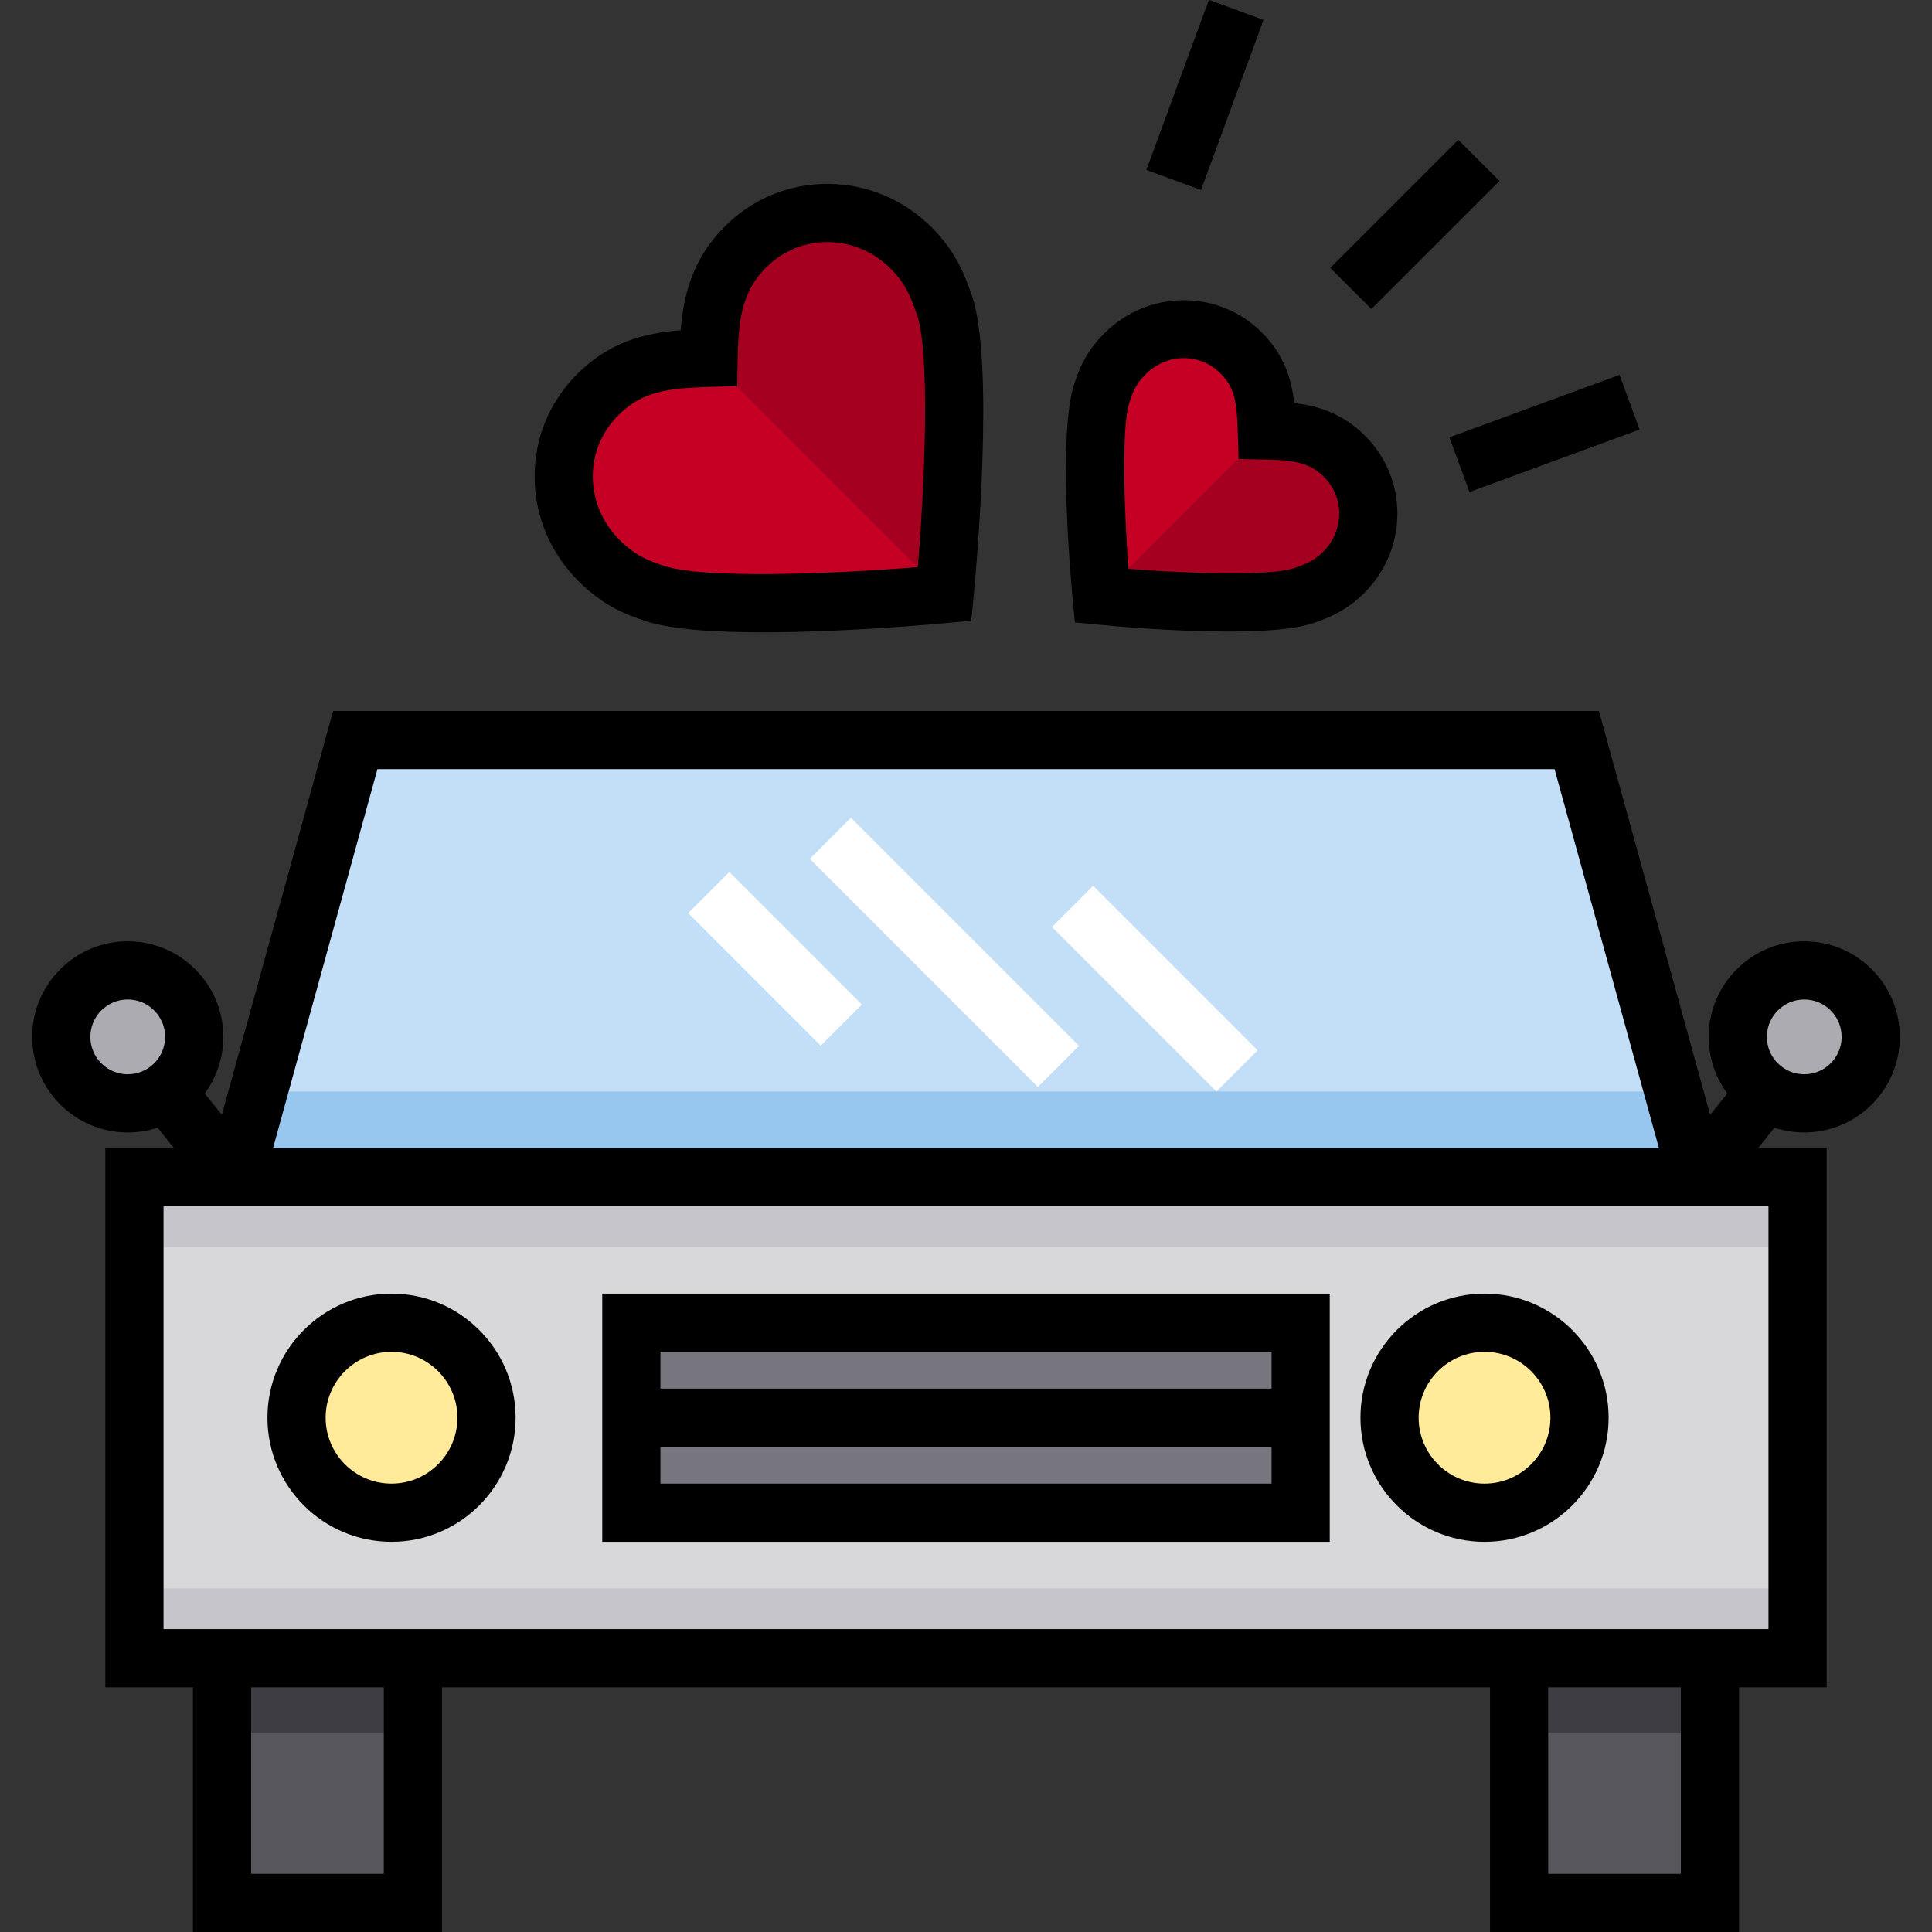 <?xml version="1.0" encoding="iso-8859-1"?>
<!-- Uploaded to: SVG Repo, www.svgrepo.com, Generator: SVG Repo Mixer Tools -->
<svg version="1.1" id="Layer_1" xmlns="http://www.w3.org/2000/svg" xmlns:xlink="http://www.w3.org/1999/xlink" 
	 viewBox="0 0 512.013 512.013" xml:space="preserve">
<rect x="0" y="0" width="512.013" height="512.013" fill="#333333" stroke="none"/>
<polygon style="fill:#D8D8DA;" points="35.628,311.989 35.628,330.483 35.628,420.958 35.628,439.451 476.385,439.451 
	476.385,420.958 476.385,330.483 476.385,311.989 "/>
<path style="fill:#A50020;" d="M250.204,80.615c-1.449-4.059-3.186-9.347-8.712-14.874c-12.211-12.212-31.723-12.5-43.934-0.289
	c-8.504,8.504-9.557,18.43-9.772,29.398l0,0l62.558,62.558l0,0C250.343,157.408,256.135,97.228,250.204,80.615z"/>
<g>
	<path style="fill:#C60024;" d="M158.388,104.621c-12.211,12.212-11.876,31.676,0.335,43.888c5.78,5.78,10.721,7.366,14.827,8.759
		c16.952,5.747,76.791,0.141,76.794,0.14L187.786,94.85C175.958,95.216,166.892,96.118,158.388,104.621z"/>
	<path style="fill:#C60024;" d="M328.888,93.505c-8.548-8.548-22.173-8.314-30.722,0.234c-4.046,4.046-5.157,7.505-6.131,10.379
		c-4.023,11.866-0.099,53.756-0.099,53.756l0,0l43.791-43.791C335.472,105.803,334.84,99.457,328.888,93.505z"/>
</g>
<path style="fill:#A50020;" d="M356.306,120.922c-5.953-5.953-12.901-6.691-20.578-6.84l0,0l-43.791,43.791
	c0,0,42.126,4.054,53.756-0.099c2.841-1.015,6.544-2.23,10.411-6.098C364.652,143.128,364.855,129.47,356.306,120.922z"/>
<g>
	<circle style="fill:#ACABB1;" cx="478.16" cy="274.785" r="17.621"/>
	<circle style="fill:#ACABB1;" cx="33.853" cy="274.785" r="17.621"/>
</g>
<rect x="35.628" y="311.99" style="fill:#C6C5CB;" width="440.753" height="127.46"/>
<rect x="35.628" y="330.485" style="fill:#D8D8DA;" width="440.753" height="90.48"/>
<rect x="167.314" y="350.543" style="fill:#77767E;" width="177.372" height="50.348"/>
<g>
	<circle style="fill:#FFEB9A;" cx="103.759" cy="375.72" r="25.174"/>
	<circle style="fill:#FFEB9A;" cx="393.427" cy="375.72" r="25.174"/>
</g>
<g>
	<rect x="58.842" y="439.45" style="fill:#57565C;" width="50.581" height="64.85"/>
	<rect x="402.587" y="439.45" style="fill:#57565C;" width="50.581" height="64.85"/>
</g>
<g>
	<rect x="58.842" y="439.45" style="fill:#3E3D43;" width="50.581" height="19.739"/>
	<rect x="402.587" y="439.45" style="fill:#3E3D43;" width="50.581" height="19.739"/>
</g>
<polygon style="fill:#C3DFF7;" points="417.86,196.129 94.152,196.129 62.235,311.989 449.777,311.989 "/>
<polygon style="fill:#97C7EF;" points="443.515,289.258 68.498,289.258 62.235,311.989 449.777,311.989 "/>
<g>
	
		<rect x="207.535" y="244.621" transform="matrix(-0.707 -0.707 0.707 -0.707 248.832 607.733)" style="fill:#FFFFFF;" width="85.493" height="15.421"/>
	
		<rect x="275.213" y="254.245" transform="matrix(-0.707 -0.707 0.707 -0.707 337.202 663.584)" style="fill:#FFFFFF;" width="61.64" height="15.421"/>
	
		<rect x="180.558" y="246.35" transform="matrix(-0.707 -0.707 0.707 -0.707 170.985 578.946)" style="fill:#FFFFFF;" width="49.676" height="15.421"/>
</g>
<rect x="367.284" y="35.519" transform="matrix(0.707 0.707 -0.707 0.707 151.923 -247.727)" width="15.421" height="48.007"/>
<rect x="401.607" y="91.029" transform="matrix(-0.345 -0.939 0.939 -0.345 442.524 538.908)" width="15.42" height="48.006"/>
<rect x="311.739" y="1.186" transform="matrix(-0.939 -0.345 0.345 -0.939 610.607 159.015)" width="15.42" height="48.006"/>
<path d="M171.074,164.57c6.676,2.264,18.545,2.999,31.157,2.999c21.372,0,44.874-2.113,48.832-2.483l6.345-0.595l0.611-6.343
	c0.61-6.335,5.774-62.405-0.554-80.125l-0.167-0.467c-1.518-4.271-3.812-10.725-10.356-17.266
	c-7.362-7.363-17.074-11.468-27.35-11.562c-10.362-0.086-20.126,3.909-27.489,11.273c-8.512,8.513-10.951,18.063-11.707,27.513
	c-9.916,0.81-19.001,3.194-27.462,11.656c-7.364,7.364-11.359,17.121-11.249,27.478c0.108,10.252,4.222,19.953,11.584,27.315
	c6.925,6.924,13.054,9.001,17.531,10.516L171.074,164.57z M157.107,126.484c-0.065-6.175,2.325-12.003,6.733-16.41
	c6.515-6.515,13.483-7.185,24.183-7.517l7.328-0.226l0.143-7.33c0.219-11.216,1.441-18.022,7.515-24.096
	c4.363-4.362,10.12-6.757,16.232-6.757c0.071,0,0.142,0.001,0.213,0.001c6.208,0.057,12.098,2.558,16.585,7.045v0.001
	c4.082,4.082,5.428,7.867,6.729,11.528l0.173,0.486c3.552,9.949,2.208,44.005,0.297,67.079c-22.987,1.851-56.996,3.143-67.212-0.321
	l-0.279-0.095c-3.7-1.253-7.194-2.437-11.573-6.814C159.682,138.565,157.173,132.679,157.107,126.484z"/>
<path d="M284.797,101.455l-0.064,0.188c-4.331,12.777-1.155,49.682-0.473,56.951l0.594,6.346l6.344,0.611
	c4.461,0.429,20.001,1.817,34.315,1.817c9.173,0,17.846-0.571,22.771-2.329l0.324-0.115c3.186-1.133,7.999-2.844,12.948-7.792
	v-0.001c5.584-5.584,8.7-12.958,8.77-20.759c0.072-7.88-2.971-15.303-8.568-20.9c-5.847-5.846-12.438-7.909-18.77-8.666
	c-0.756-6.668-2.753-12.858-8.648-18.753c-11.413-11.412-30.085-11.304-41.625,0.235C287.483,93.517,285.867,98.294,284.797,101.455
	z M299.338,106.594l0.066-0.193c0.856-2.529,1.532-4.526,4.215-7.21c5.621-5.621,14.326-5.725,19.817-0.234
	c3.84,3.839,4.346,7.63,4.585,15.364l0.227,7.327l7.329,0.144c7.389,0.144,11.56,0.867,15.276,4.583
	c2.647,2.646,4.087,6.147,4.052,9.854c-0.034,3.737-1.544,7.287-4.254,9.996c-2.489,2.489-4.782,3.304-7.209,4.167l-0.342,0.122
	c-6.072,2.168-27.525,1.525-44.025,0.239C297.831,134.3,297.219,112.844,299.338,106.594z"/>
<path d="M103.761,342.836c-18.133,0-32.885,14.752-32.885,32.884s14.752,32.884,32.885,32.884s32.885-14.752,32.885-32.884
	S121.894,342.836,103.761,342.836z M103.761,393.184c-9.63,0-17.464-7.834-17.464-17.463s7.834-17.463,17.464-17.463
	s17.464,7.834,17.464,17.463S113.391,393.184,103.761,393.184z"/>
<path d="M393.427,342.836c-18.132,0-32.884,14.752-32.884,32.884s14.752,32.884,32.884,32.884c18.133,0,32.885-14.752,32.885-32.884
	S411.559,342.836,393.427,342.836z M393.427,393.184c-9.629,0-17.463-7.834-17.463-17.463s7.834-17.463,17.463-17.463
	c9.63,0,17.464,7.834,17.464,17.463S403.056,393.184,393.427,393.184z"/>
<path d="M478.16,300.118c13.966,0,25.329-11.363,25.329-25.329c0-13.967-11.363-25.331-25.329-25.331s-25.33,11.363-25.33,25.331
	c0,5.612,1.837,10.802,4.939,15.005l-4.552,5.646l-29.483-107.022H88.279L58.796,295.44l-4.552-5.646
	c3.102-4.203,4.939-9.392,4.939-15.005c0-13.967-11.363-25.331-25.33-25.331s-25.33,11.363-25.33,25.331
	c0,13.966,11.363,25.329,25.33,25.329c2.753,0,5.402-0.447,7.886-1.263l4.373,5.424H27.916v142.883h23.217v64.851h66.001v-64.851
	h277.743v64.851h66.001v-64.851h23.217V304.279h-18.197l4.373-5.424C472.757,299.671,475.406,300.118,478.16,300.118z
	 M33.853,284.697c-5.463,0-9.909-4.444-9.909-9.909c0-5.464,4.445-9.91,9.909-9.91s9.909,4.445,9.909,9.91
	C43.762,280.253,39.316,284.697,33.853,284.697z M100.027,203.84h311.959l27.669,100.439H72.357L100.027,203.84z M101.714,496.592
	H66.555v-49.43h35.159V496.592z M445.457,496.592h-35.159v-49.43h35.159V496.592z M468.675,319.7v112.041h-7.796h-66.001H117.136
	H51.134h-7.796V319.7h8.776H459.9H468.675z M478.16,264.88c5.463,0,9.909,4.445,9.909,9.91c0,5.464-4.445,9.909-9.909,9.909
	c-5.463,0-9.909-4.444-9.909-9.909C468.252,269.326,472.696,264.88,478.16,264.88z"/>
<path d="M159.607,408.605h192.799v-65.768H159.607V408.605z M175.028,358.258h161.957v9.752H175.028V358.258z M175.028,383.431
	h161.957v9.752H175.028V383.431z"/>
</svg>